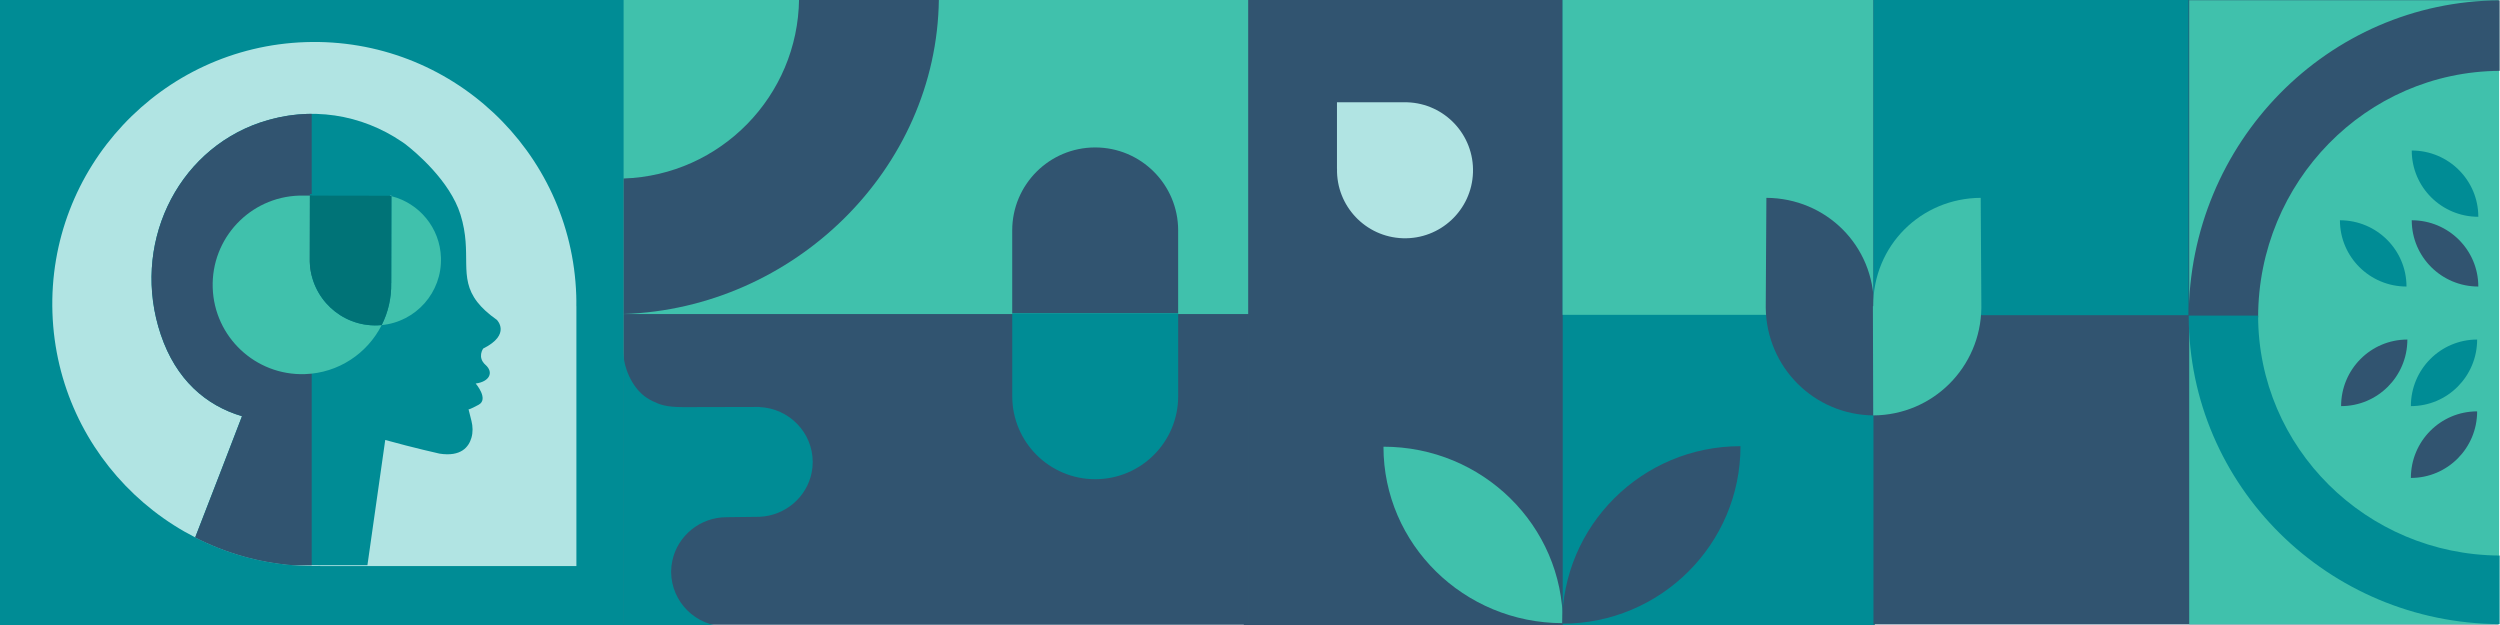 <?xml version="1.0" encoding="UTF-8"?> <svg xmlns="http://www.w3.org/2000/svg" id="Layer_1" viewBox="0 0 1320 330"><defs><style>.cls-1{fill:#007377;}.cls-2{fill:#008c95;}.cls-3{fill:#b1e4e3;}.cls-4{fill:#40c1ac;}.cls-5{fill:#315470;}</style></defs><rect class="cls-2" x="659.83" y="-.46" width="330.07" height="331.18"></rect><rect class="cls-5" x="575.57" y="80.83" width="330.69" height="168.38" transform="translate(575.9 905.93) rotate(-90)"></rect><rect class="cls-2" x="-.52" y="-.46" width="331.2" height="331.07"></rect><rect class="cls-4" x="329.26" y="-.46" width="329.78" height="329.94"></rect><rect class="cls-4" x="825.04" y="-.46" width="164.67" height="166.69"></rect><rect class="cls-5" x="329.26" y="165.82" width="330.18" height="164.04"></rect><rect class="cls-5" x="989.18" y="-.25" width="329.94" height="329.94" transform="translate(989.44 1318.87) rotate(-90)"></rect><rect class="cls-4" x="1072.97" y="83.05" width="329.51" height="163.65" transform="translate(1072.85 1402.6) rotate(-90)"></rect><rect class="cls-2" x="989.14" y="0" width="166.45" height="166.36" transform="translate(989.18 1155.55) rotate(-90)"></rect><path class="cls-4" d="m730.47,235.86h0c52.32,0,94.73,41.71,94.73,93.17h0s0,0,0,0c-52.32,0-94.73-41.71-94.73-93.17Z"></path><path class="cls-5" d="m918.98,235.58h0c0,51.77-42.16,93.73-94.16,93.73h0c0-51.77,42.16-93.73,94.16-93.73Z"></path><path class="cls-5" d="m1155.64,167.35c0,.1,0,.19,0,.29h0s36.65,0,36.65,0c0-71.67,57.01-129.8,127.5-130.23V.19s0,0,0,0c-90.64.43-163.99,75.08-164.15,167.16Z"></path><path class="cls-5" d="m329.29,165.79s-.02,0-.03,0v-71.54c51.09-1.67,92.12-43.47,92.64-94.83l73.8-.04h.02c0,.1,0,.2,0,.3-1.08,89.98-76.91,163.18-166.43,166.11Z"></path><path class="cls-5" d="m989.41,161.63c.14-31.98-25.21-56.98-56.76-57.17l-.34,58.09c.4,31.33,25.52,56.6,57.1,56.79l.17-57.63s-.17-.06-.17-.08Z"></path><path class="cls-4" d="m989.06,161.63c-.14-31.98,25.21-56.98,56.76-57.17l.34,58.09c-.4,31.33-25.52,56.6-57.1,56.79l-.17-57.63s.17-.06.17-.08Z"></path><path class="cls-2" d="m1272.94,214.43h0c19.33,0,34.99-15.74,34.99-35.15h0s0,0,0,0c-19.33,0-34.99,15.74-34.99,35.15Z"></path><path class="cls-5" d="m1236.1,214.43h0c19.33,0,34.99-15.74,34.99-35.15h0s0,0,0,0c-19.33,0-34.99,15.74-34.99,35.15Z"></path><path class="cls-5" d="m1272.94,252.35h0c19.33,0,34.99-15.74,34.99-35.15h0s0,0,0,0c-19.33,0-34.99,15.74-34.99,35.15Z"></path><path class="cls-5" d="m1273.4,116.3h0c0,19.33,15.74,34.99,35.15,34.99h0c0-19.33-15.74-34.99-35.15-34.99Z"></path><path class="cls-2" d="m1273.4,79.47h0c0,19.33,15.74,34.99,35.15,34.99h0c0-19.33-15.74-34.99-35.15-34.99Z"></path><path class="cls-2" d="m1235.48,116.3h0c0,19.33,15.74,34.99,35.15,34.99h0c0-19.33-15.74-34.99-35.15-34.99Z"></path><path class="cls-5" d="m622.07,121.66c0-24.19-19.61-43.81-43.81-43.81h0c-24.19,0-43.81,19.61-43.81,43.81v43.74s87.61,0,87.61,0v-43.74Z"></path><path class="cls-2" d="m578.27,253.02h0c24.19,0,43.81-19.61,43.81-43.81v-43.81h-87.61v43.81c0,24.19,19.61,43.81,43.81,43.81Z"></path><path class="cls-3" d="m705.94,89.1l-.02.02v-35.12h35.62s0,0,0,0c.5,0,1,0,1.51.01,19.82.66,35.36,17.27,34.69,37.09-.66,19.83-17.27,35.36-37.09,34.69-19.69-.66-35.14-17.05-34.7-36.7Z"></path><path class="cls-2" d="m329.15,187.07c.66,8.86,5.34,18.38,12.38,23,.98.64,2,1.22,3.06,1.73,3.84,1.84,6.99,3.15,16.19,3.16.51,0,1.02,0,1.57,0,11.86-.02,38.55-.09,38.55-.09h0s.11,0,.11,0v.06c15.63.69,28.1,13.39,28.1,29,0,1.94-.19,3.84-.56,5.67-2.61,12.87-13.84,22.65-27.48,23.27l-17.41.21c-14.08,0-25.83,9.81-28.65,22.89-.4,1.85-.63,3.77-.65,5.74h0s0,.04,0,.06h-.01c0,.05,0,.1,0,.16s0,.1,0,.16h.01c.17,15.76,13.03,28.59,28.99,28.72h-54.31v-145.85c0,.12.01.42.03.76.03.51.06,1.13.08,1.38Z"></path><path class="cls-2" d="m1155.64,166.93c0-.09,0-.19,0-.28h0s36.65,0,36.65,0c0,69.71,57.01,126.26,127.5,126.68v36.2s0,0,0,0c-90.64-.42-163.99-73.03-164.15-162.6Z"></path><path class="cls-3" d="m169.11,298.83l-.07.07h135.3v-137.21l-.03.02c.02-1.92.02-3.86-.05-5.81-2.55-76.38-66.53-136.21-142.91-133.66C84.99,24.79,25.14,88.79,27.69,165.15c2.54,75.87,65.71,135.39,141.42,133.67Z"></path><path class="cls-2" d="m137.54,64.65c26.41-8.95,53.42-4.23,74.68,10.2.54.37,1.09.74,1.62,1.12,5.59,4.28,23.76,19.59,29.3,37.35,6.51,20.87-1.41,32.9,8.89,46.16,2.36,3.03,5.66,6.13,10.31,9.41,0,0,7.77,7.67-7.21,15.14,0,0-3.31,4.6,1.24,8.65,4.54,4.05,1.94,8.89-5.2,9.82,0,0,7.07,8.23,1.56,11.21-4.79,2.59-5.29,2.47-5.34,2.39l1.54,6.13c.74,2.94.83,6.04-.02,8.95-1.39,4.77-5.43,10.12-16.83,8.34,0,0-13.64-3.04-28.67-7.21l-9.41,66.13h-38.87c-18.6-1.44-36.21-6.57-52.08-14.69,10.55-27.18,18.59-47.97,24.71-63.98-19.26-5.76-34.85-19.39-42.84-42.99-15.83-46.73,7.72-96.94,52.6-112.15Z"></path><path class="cls-5" d="m137.54,64.65c9.03-3.06,18.12-4.52,27.04-4.54v238.34h-9.43c-18.6-1.44-36.21-6.57-52.08-14.69,10.55-27.18,18.59-47.97,24.71-63.98-19.26-5.76-34.85-19.39-42.84-42.99-15.83-46.73,7.72-96.94,52.6-112.15Z"></path><path class="cls-3" d="m206.67,103.35h-.96c.32.07.64.15.96.23v-.23Z"></path><path class="cls-4" d="m163.57,138.26c-.02-.49-.01-.97,0-1.45h0s.06-33.54.06-33.54h-3.71s0,0,0,0c-.65,0-1.31,0-1.98.01-26.03.82-46.46,22.59-45.63,48.62.82,26.03,22.6,46.46,48.62,45.64,17.86-.57,33.08-11,40.61-25.9-.74.07-1.48.13-2.23.15-19.13.61-35.12-14.4-35.73-33.53Z"></path><path class="cls-2" d="m197.48,102.53l.02-.02-33.88-.06v.82s42.09.07,42.09.07c-2.65-.58-5.4-.87-8.23-.81Z"></path><path class="cls-4" d="m232.83,136.07c-.5-15.82-11.54-28.82-26.17-32.49l-.08,45.88-.02-.02c.17,7.98-1.66,15.54-5.03,22.21,18.05-1.72,31.89-17.2,31.3-35.58Z"></path><path class="cls-1" d="m206.59,149.46l.08-45.88c-.32-.08-.64-.16-.96-.23l-42.09-.07-.06,33.54h0c0,.48,0,.96,0,1.45.61,19.13,16.6,34.14,35.73,33.53.75-.02,1.49-.08,2.23-.15,3.37-6.67,5.2-14.23,5.03-22.21l.02.02Z"></path></svg> 